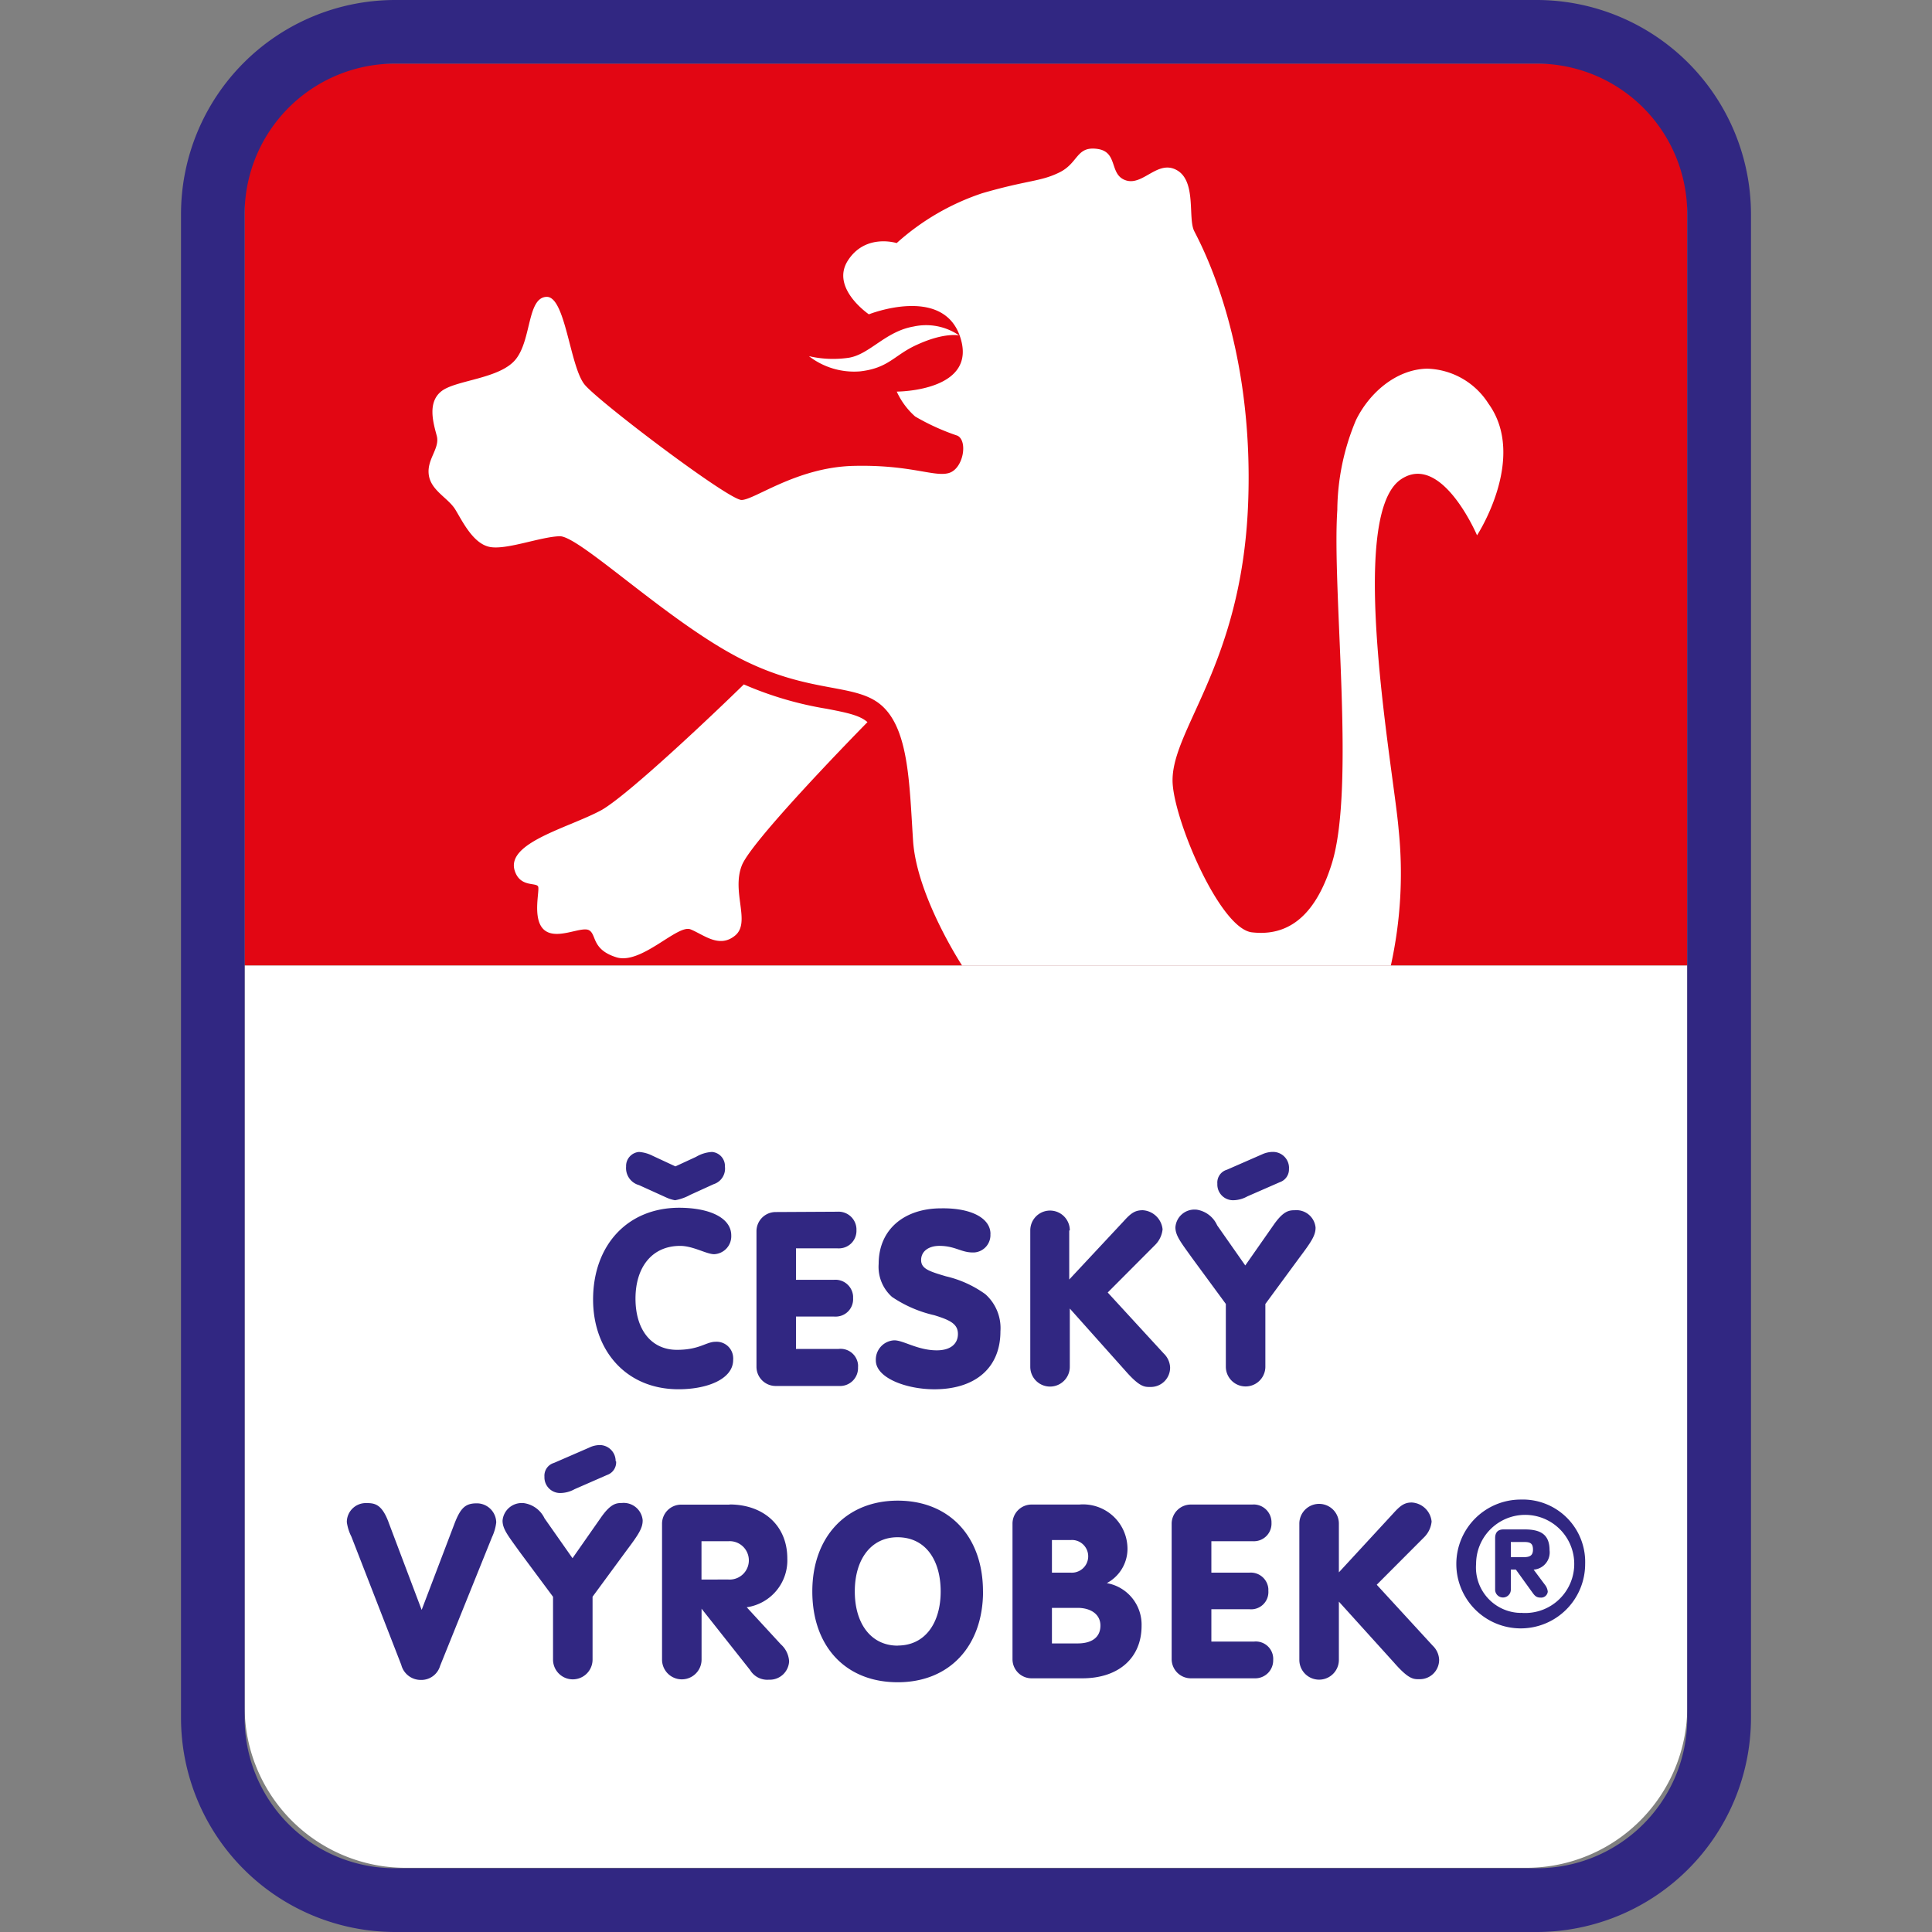 <svg id="Layer_1" data-name="Layer 1" xmlns="http://www.w3.org/2000/svg" viewBox="0 0 1000 1000"><rect x="0" y="0" width="1000" height="1000" fill="#808080" stroke="none"/><defs><style>.cls-1{fill:#e20613;}.cls-2,.cls-4{fill:#fff;}.cls-3{fill:#312782;}.cls-4{fill-rule:evenodd;}</style></defs><title>cesky_vyrobek</title><g id="Vrstva_2" data-name="Vrstva 2"><g id="Vrstva_1-2" data-name="Vrstva 1-2"><path class="cls-1" d="M160,32.93H840a33.33,33.33,0,0,1,33.33,33.33v433.5H126.62V66.26A33.33,33.33,0,0,1,160,32.93Z"/><path class="cls-2" d="M126.62,499.76h746.7V883.47A83.31,83.31,0,0,1,790,966.78H210a83.31,83.31,0,0,1-83.37-83.14Z"/><path class="cls-3" d="M795.48,32.93a77.84,77.84,0,0,1,77.84,77.84h0V889.23A77.78,77.78,0,0,1,795.54,967H204.46a77.78,77.78,0,0,1-77.84-77.73V110.77a77.84,77.84,0,0,1,77.84-77.84h591m0-32.93h-591A110.89,110.89,0,0,0,93.69,110.77V889.23A110.89,110.89,0,0,0,204.46,1000h591A111,111,0,0,0,906.31,889.23V110.77A111,111,0,0,0,795.48,0Z"/><path class="cls-3" d="M378.5,639.46a9.3,9.3,0,0,1-8.82,9.71c-4.06,0-10.88-4.3-17.64-4.3-14.64,0-23.11,11.12-23.11,27.28s8.23,26.52,21.46,26.52c11.76,0,15.06-4.17,20-4.17a8.58,8.58,0,0,1,9.09,8,8.3,8.3,0,0,1,0,1.41c0,9.76-13.11,15.17-28.28,15.17-27.28,0-44.22-20.22-44.22-46.45,0-27.92,17.64-47.5,44.63-47.5C367.56,625.18,378.5,630.47,378.5,639.46ZM345,619.88l-14.23-6.46a9.13,9.13,0,0,1-6.7-9.59,7.28,7.28,0,0,1,6.7-7.58,18.48,18.48,0,0,1,7.06,2l11.76,5.47,10.7-4.94a18,18,0,0,1,8.23-2.53,7.28,7.28,0,0,1,6.7,7.58,8.47,8.47,0,0,1-5.88,9.12l-12.11,5.52a25.27,25.27,0,0,1-7.82,2.77A18,18,0,0,1,345,619.88Zm88.43,7.3a9.28,9.28,0,0,1,9.86,8.68,6.77,6.77,0,0,1,0,.78,9.06,9.06,0,0,1-8.59,9.5,9.26,9.26,0,0,1-1.29,0H412v16.28h19.7a9.18,9.18,0,0,1,9.86,8.44c0,.36,0,.72,0,1.09a9,9,0,0,1-8.47,9.5,11.06,11.06,0,0,1-1.41,0H412v16.75h22.11a9.07,9.07,0,0,1,10,8.05,8.42,8.42,0,0,1,0,1.42,9.29,9.29,0,0,1-8.84,9.71c-.35,0-.69,0-1,0H401.55a9.94,9.94,0,0,1-10-9.88V637.35a9.94,9.94,0,0,1,9.88-10h.12Zm79.2,11.52a9,9,0,0,1-8.38,9.57,8.07,8.07,0,0,1-.85,0c-5.88,0-9.17-3.41-17.17-3.41-5.53,0-9.46,2.77-9.46,7.35s4.4,5.88,12.87,8.41A56.78,56.78,0,0,1,510,669.86a23.49,23.49,0,0,1,7.82,19.23c0,19-13.11,30-34.21,30-14.53,0-30.28-5.88-30.28-14.93a10,10,0,0,1,9.56-10.41h0c4.76,0,12.11,5.18,22,5.18,7.05,0,10.93-3.3,10.93-8.47s-4-7.17-12.22-9.7a64.46,64.46,0,0,1-21.88-9.47,20.81,20.81,0,0,1-6.93-17.05c0-18.23,13.64-28.81,32.33-28.81C502.85,625.18,512.67,630.59,512.67,638.7Zm40.8-1.76v25.34L581.7,632c3.76-4.18,5.88-5.59,9.82-5.59a11,11,0,0,1,10.23,9.88,13.35,13.35,0,0,1-4,8.23L573.35,669l29,31.57a10.7,10.7,0,0,1,3.3,7.23,10,10,0,0,1-9.91,10.09c-.29,0-.57,0-.85,0-2.77,0-5.41-.35-12.59-8.59l-28.57-32v30.16a10.23,10.23,0,0,1-20.46,0V636.82a10.23,10.23,0,0,1,20.46,0ZM630,634.23,644.55,655l14.76-21.11c4.94-7.06,7.88-7.47,10.76-7.47a9.94,9.94,0,0,1,10.86,8.92c0,.06,0,.13,0,.19,0,3.94-2.29,7.35-8.34,15.41l-17.64,24v32.45a10.23,10.23,0,0,1-20.46,0V674.92L617.21,651.4c-5.88-8.23-8.82-11.76-8.82-16.17A9.88,9.88,0,0,1,619,626.1l.25,0A13.94,13.94,0,0,1,630,634.23Zm37.16-29.4a7,7,0,0,1-4.71,7.06l-16.81,7.35a15.45,15.45,0,0,1-7.29,2,8.13,8.13,0,0,1-8.26-8c0-.24,0-.48,0-.72a6.89,6.89,0,0,1,4.94-7.06l18.29-8a13.39,13.39,0,0,1,5.88-1.23A8.29,8.29,0,0,1,667.19,604.83Zm-466.08,183,17.17,45.45L235.1,789c3.29-8.7,5.87-10.88,11.75-10.88a10.06,10.06,0,0,1,10,9.88,24.3,24.3,0,0,1-2.18,7.59L227.8,862.24a10.11,10.11,0,0,1-10,7.29,10.39,10.39,0,0,1-10.11-7.82l-25.82-66.38a23.58,23.58,0,0,1-2.35-7.47,9.82,9.82,0,0,1,9.76-9.87h.12C193.64,778,197.47,778.16,201.11,787.86Zm80.73-2,14.52,20.69,14.76-21.11c4.94-7.05,7.82-7.46,10.76-7.46a9.86,9.86,0,0,1,10.79,8.86l0,.25c0,3.94-2.24,7.35-8.29,15.4l-17.64,24V859a10.23,10.23,0,0,1-20.46,0h0V826.49L269,803.27c-5.88-8.23-8.88-11.76-8.88-16.17A9.94,9.94,0,0,1,270.82,778l.2,0A14,14,0,0,1,281.84,785.87Zm37.1-29.4a6.94,6.94,0,0,1-4.65,7l-16.81,7.35a15.45,15.45,0,0,1-7.29,2,8.11,8.11,0,0,1-8.36-7.86c0-.22,0-.44,0-.66a6.88,6.88,0,0,1,4.94-7.06l18.28-7.94a12.5,12.5,0,0,1,5.88-1.29,8.29,8.29,0,0,1,7.76,8.35Zm58.68,22.28c17.64,0,29.92,11,29.92,27.93a24.52,24.52,0,0,1-21,25.28l17.64,19.17a12.77,12.77,0,0,1,4.29,8.82A10,10,0,0,1,398,869.41a10.39,10.39,0,0,1-9.76-5l-25.11-31.75V859a10.23,10.23,0,0,1-20.46,0h0v-70.2a9.89,9.89,0,0,1,9.76-10h25.17ZM377,817.56a9.94,9.94,0,0,0,1.53-19.82,9.77,9.77,0,0,0-1.53,0H363.09v19.82Zm131.82,6.17c0,27.93-17.05,47-44.16,47s-44.21-18.7-44.21-47,17.64-47,44.21-47S508.79,795.21,508.79,823.73Zm-44.16,28c14.23,0,22.23-11.76,22.23-28s-7.82-28.05-22.34-28.05c-13.64,0-22.11,11.35-22.11,28.05S450.88,851.78,464.63,851.78Zm94.2-73A23,23,0,0,1,583.52,800a21.13,21.13,0,0,1,.06,2.25,20.12,20.12,0,0,1-10.7,17.17,21.81,21.81,0,0,1,18,22.11c0,16.52-11.76,27.16-30.69,27.16H534a9.87,9.87,0,0,1-9.93-9.82V788.75a9.88,9.88,0,0,1,9.76-10h25.05ZM554.18,814a8.47,8.47,0,0,0,1.41-16.88,11.06,11.06,0,0,0-1.41,0h-9.7V814Zm3.65,36.63c7.23,0,11.75-3.12,11.75-9.23s-5.4-9.17-11.75-9.17H544.48v18.4Zm90.6-71.91a9.28,9.28,0,0,1,9.69,8.87c0,.2,0,.4,0,.6a9.11,9.11,0,0,1-8.66,9.54,9,9,0,0,1-1.16,0H627V814h19.7a9.12,9.12,0,0,1,9.8,8.37c0,.36,0,.73,0,1.09a8.92,8.92,0,0,1-9.82,9.47H627v16.76h22a9,9,0,0,1,10,9.52,9.28,9.28,0,0,1-9.09,9.48c-.24,0-.48,0-.73,0H616.45a9.94,9.94,0,0,1-10-9.88V788.75a9.94,9.94,0,0,1,9.88-10h32.1ZM693,788.51v25.34l27.93-30.28c3.76-4.17,5.88-5.88,9.81-5.88A10.94,10.94,0,0,1,741,787.57a13.31,13.31,0,0,1-4,8.23l-24.4,24.46,29,31.57a10.65,10.65,0,0,1,3.29,7.24,10,10,0,0,1-9.9,10.08c-.29,0-.57,0-.86,0-2.76,0-5.4-.35-12.58-8.58L693,829v30.16a10.23,10.23,0,0,1-20.46,0V788.63a10.23,10.23,0,0,1,20.46,0Zm127.47,21a33.34,33.34,0,1,1-33.34-33.34h0a32.29,32.29,0,0,1,33.34,31.19C820.49,808.13,820.49,808.84,820.47,809.56Zm-33.34,25.28a25.4,25.4,0,1,0-23-27.59c-.07.77-.11,1.54-.11,2.31a23.52,23.52,0,0,0,21.63,25.27c.49,0,1,.06,1.48.07Zm12.52-14.52a6.76,6.76,0,0,1,1.47,3.59,3.45,3.45,0,0,1-3.76,3.05c-2.7,0-3.41-1.64-4.88-3.58l-7.88-10.94H782v10.23a4.06,4.06,0,1,1-8.12.35h0V796.15c0-3,1.47-4.52,4.29-4.52h11.12c8.64,0,12.76,3.06,12.76,10.76a8.94,8.94,0,0,1-7.73,10l-.51.05ZM782,806h6.24c3.23,0,5.23-.53,5.23-3.94s-1.65-3.93-4.7-3.93H782Z"/><path class="cls-4" d="M464.11,125.82A125.18,125.18,0,0,1,508.44,100c23.93-6.93,30-5.88,39.92-10.76S557,75.55,568,77.08s5.88,13.41,14.81,16.29,16.53-11.06,26.52-5.18,5.47,24.7,8.76,31.34S649.43,176.92,646,261.29,604.86,378.88,607,406.1c1.65,20.82,24.58,74.09,40.74,76.44,17.64,2.17,32.64-6.76,41.63-35.63,12.29-39.57,0-141.11,2.82-183a122.14,122.14,0,0,1,9.65-46.45c7-14.29,20.93-26.28,36.8-26.64a38.81,38.81,0,0,1,31.75,18.05c20.35,28.11-5.88,68.21-5.88,68.21s-18.4-43.28-39.45-28.93c-28.22,19.22-3.59,151.34-1.17,180.8a221.59,221.59,0,0,1-4,70.84H498s-23.52-35.86-25.4-64.67-2.12-56.62-15.64-69.38-37.16-5.88-74.55-25.28-82.67-63.27-92.78-62.91-27.22,7.11-35.93,5.58-14.28-13.23-18-19.34-12.64-9.82-13.76-18,5.88-13.64,4.12-20.23-5-17.28,2.47-23.1,30.28-6.3,38.45-16.53,5.88-31.75,15.82-32.28,12.11,36.34,19.93,45.57,74.38,59.56,81.08,59.56,28.52-16.93,58-17.64,41.69,5.88,49.27,3.71,10-16.7,4.47-19.35a117.07,117.07,0,0,1-21.87-9.93,38.49,38.49,0,0,1-9.52-12.88s42.92,0,32.57-29c-9.35-26-47-11-47-11s-20-13.58-10.88-27.81S464.11,125.82,464.11,125.82Z"/><path class="cls-4" d="M449,373.77c-3.93-3.47-10.28-4.83-20.93-6.88A180.41,180.41,0,0,1,385,354.25c-14.94,14.64-59.92,57.32-73.73,65.08-16.64,9.06-49.39,16.76-44.87,31.28,2.83,9,11.47,5.88,12.18,8.41s-3.24,17.23,3.29,22.46,19-2.18,23,0,1.23,9.94,14.11,14,31.63-17.11,38.39-14.46,14.82,10.05,23.11,3.23-2-22.52,3.53-36.39C389,435.44,439,383.94,449,373.77Zm47.45-200.15A30.15,30.15,0,0,0,472.92,169c-14.69,2.53-22.69,14.4-33.57,16.17a55.57,55.57,0,0,1-20.64-.82,38.19,38.19,0,0,0,26.46,7.87c14.94-1.7,17.64-8.46,29.4-13.75C488.92,171.86,496.44,173.62,496.44,173.62Z"/></g></g></svg>